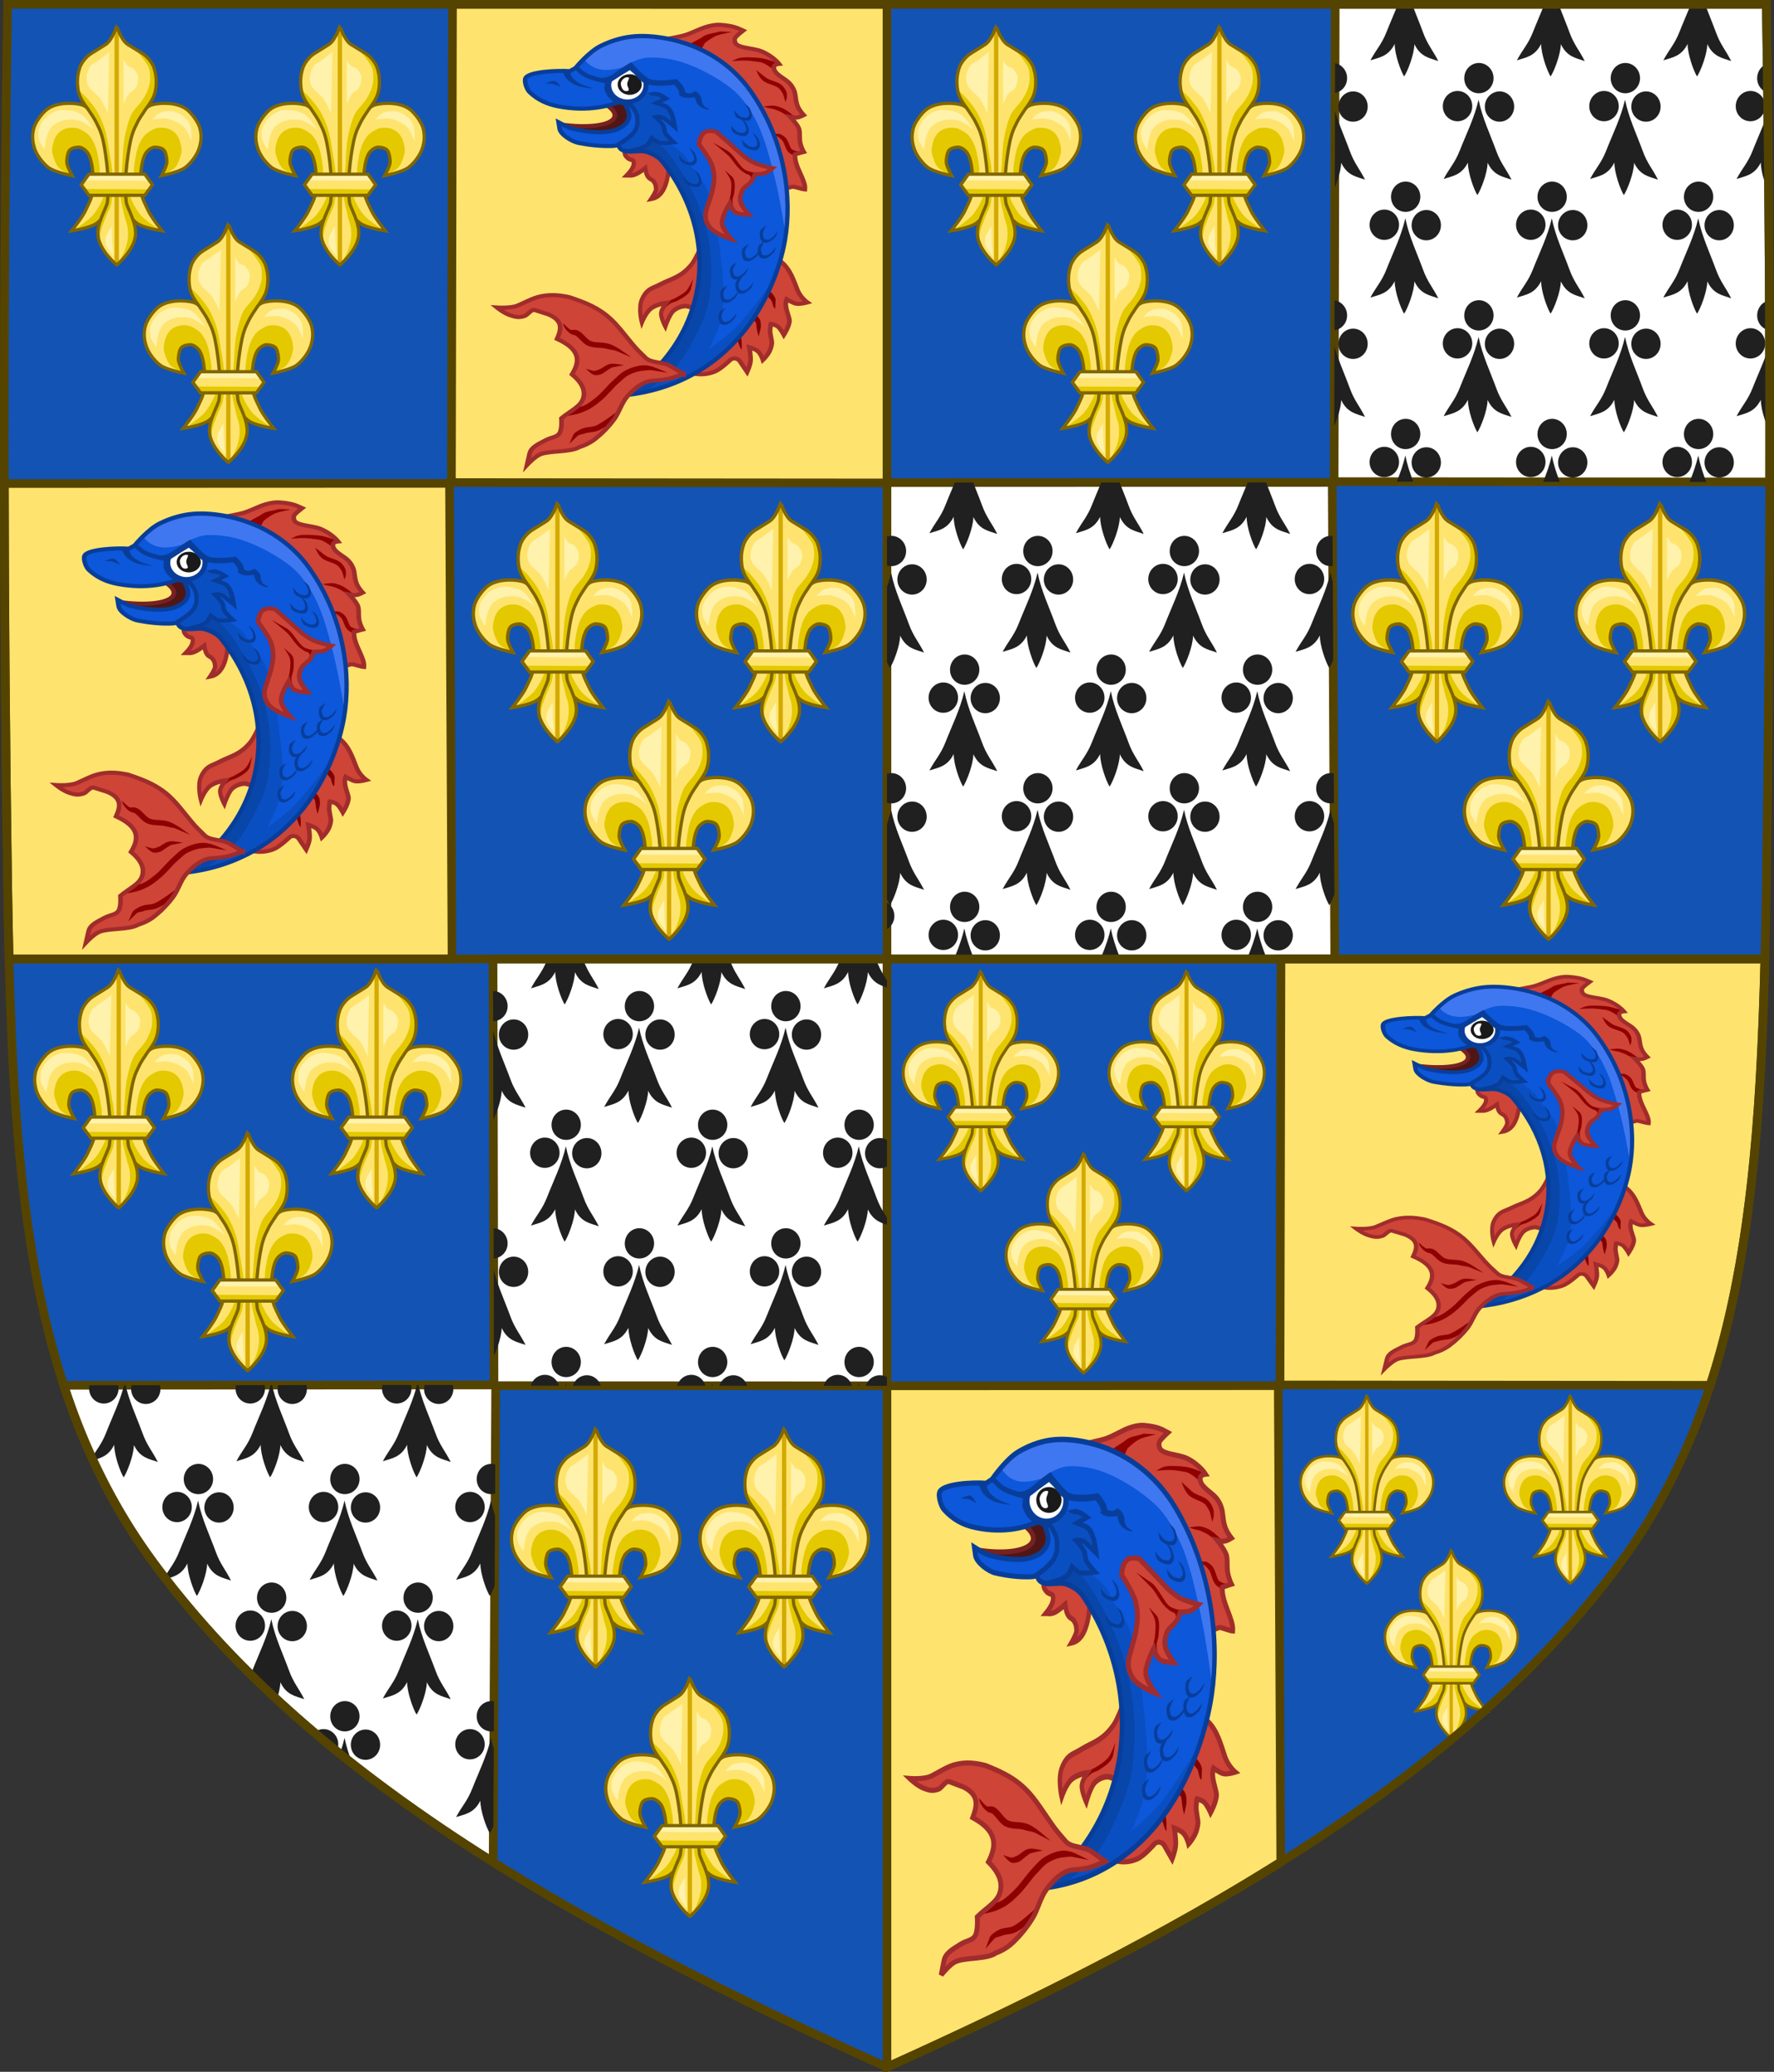<svg xmlns="http://www.w3.org/2000/svg" xmlns:xlink="http://www.w3.org/1999/xlink" height="478.406" width="409.629"><rect width="100%" height="100%" fill="#333333" stroke="none"/><defs><clipPath id="f" clipPathUnits="userSpaceOnUse"><use height="100%" width="100%" xlink:href="#a"/></clipPath></defs><g transform="translate(-92.53 -25.313)"><path style="display:inline;fill:#1353b4;fill-opacity:1;stroke:none" d="M94.298 26.317c-1.076 67.808-1.013 135.625 0 203.431.975 65.33 4.234 116.31 33.501 156.172 35.255 48.019 93.988 82.671 169.54 116.717 75.551-34.046 134.285-68.698 169.54-116.717 29.267-39.862 32.526-90.843 33.5-156.172 1.013-67.806 1.077-135.623 0-203.43z"/><g id="a"><path style="display:inline;opacity:1;vector-effect:none;fill:#fff;fill-opacity:1;stroke:#540;stroke-width:2;stroke-linecap:butt;stroke-linejoin:miter;stroke-miterlimit:4;stroke-dasharray:none;stroke-dashoffset:0;stroke-opacity:1;marker:none;font-variant-east_asian:normal" d="m308.303 1.004-.246 110.207 100.558.086c.056-36.765-.182-73.53-.765-110.293h-99.547zm-.68 110.392-102.814.04v110.007h103.396l-.582-110.047z" transform="translate(92.53 25.313)"/><path style="display:inline;opacity:1;vector-effect:none;fill:#fff;fill-opacity:1;stroke:#540;stroke-width:2;stroke-linecap:butt;stroke-linejoin:miter;stroke-miterlimit:4;stroke-dasharray:none;stroke-dashoffset:0;stroke-opacity:1;marker:none;font-variant-east_asian:normal" d="m206.37 246.756.22 98.351-99.327.084c4.788 14.73 11.392 28.275 20.536 40.729 19.435 26.471 46.018 48.876 78.607 69.361l.582-110.004 90.35.036v-98.557z"/></g><path transform="translate(92.53 25.313)" d="m104.48 1.004-.246 110.428 100.577.084V1.004H104.48zm-.68 110.611-102.794.041c.049 30.928.302 61.855.764 92.78.086 5.794.202 11.436.341 17.007h102.272l-.582-109.828z" style="display:inline;opacity:1;vector-effect:none;fill:#fee46e;fill-opacity:1;stroke:#540;stroke-width:2;stroke-linecap:butt;stroke-linejoin:miter;stroke-miterlimit:4;stroke-dasharray:none;stroke-dashoffset:0;stroke-opacity:1;marker:none;font-variant-east_asian:normal"/><path transform="translate(92.53 25.313)" d="m295.78 221.443-.221 98.352 99.326.084c9.178-28.234 11.684-60.821 12.623-98.436zm-.62 98.522-90.35.035v157.324c33.902-15.277 64.405-30.68 90.932-47.355z" style="display:inline;opacity:1;vector-effect:none;fill:#fee46e;fill-opacity:1;stroke:#540;stroke-width:2;stroke-linecap:butt;stroke-linejoin:miter;stroke-miterlimit:4;stroke-dasharray:none;stroke-dashoffset:0;stroke-opacity:1;marker:none"/><g id="e"><g id="d"><g id="c"><g id="b"><path style="display:inline;opacity:1;vector-effect:none;fill:#fee46e;fill-opacity:1;stroke:none;stroke-width:.686;stroke-linecap:butt;stroke-linejoin:miter;stroke-miterlimit:4;stroke-dasharray:none;stroke-dashoffset:0;stroke-opacity:1" d="M150.852 114.96c-.245-2.309-.114-6.662 1.1-8.64.411-.669 1.417-1.447 2.2-1.414.773.032 1.836.26 2.2.942.335.625.552 1.967.472 2.67-.11.979-1.257 2.985-1.257 2.985s4.11-.824 5.5-1.885c1.377-1.05 2.862-3.039 3.3-4.712.151-.575.739-2.432-.003-4.66-.431-1.293-1.726-3.023-2.729-3.885-2.617-2.252-7.7-1.598-8.74-1.038-1.375.74-3.05 2.315-3.614 3.77-.439 1.13-1.35 4.464-1.572 5.656-.454 2.43-.586 3.347-.786 5.812-.137 1.692-.514 3.21-.157 4.87.193.894.433 2.945.956 4.296.525 1.358 1.334 2.015 2.03 2.616 1.422 1.227 5.972 1.885 5.972 1.885s-2.5-3.152-3.143-4.556c-.764-1.666-1.535-2.89-1.729-4.713z"/><path d="m155.079 123.97-1.199-.02-3.84-1.206-4.606-4.057 1.236-7.257s1.332 4.376 2.195 6.128c.5 1.017 1.28 2.34 2.043 3.178 1.068 1.17 4.17 3.234 4.17 3.234z" style="fill:#e4c900;fill-opacity:1;fill-rule:evenodd;stroke:none;stroke-width:1.364"/><path d="M155.694 111.396s2.337-.985 3.033-1.777c.743-.845 1.24-2.349 1.465-3.45.169-.83-.243-2.592-.628-3.347-.581-1.14-1.293-1.8-2.51-2.196-.836-.271-2.106-.306-2.93 0-.854.318-2.05 1.061-2.614 1.778-.85 1.08-1.351 2.323-1.674 3.66-.199.823-.645 3.335-.628 4.182.016.753.105 3.137.105 3.137l1.569 2.614.04-.12-.118-4.334v-1.816l.82-2.812 1.348-1.816 1.582-.234 1.524.762.645 1.64-.117 1.991-.912 2.138z" style="display:inline;fill:#e4c900;fill-opacity:1;fill-rule:evenodd;stroke:none;stroke-width:1.364"/><path d="M150.852 114.96c-.245-2.309-.114-6.662 1.1-8.64.411-.669 1.417-1.447 2.2-1.414.773.032 1.836.26 2.2.942.335.625.552 1.967.472 2.67-.11.979-1.257 2.985-1.257 2.985s4.11-.824 5.5-1.885c1.377-1.05 2.862-3.039 3.3-4.712.151-.575.739-2.432-.003-4.66-.431-1.293-1.726-3.023-2.729-3.885-2.617-2.252-7.7-1.598-8.74-1.038-1.375.74-3.05 2.315-3.614 3.77-.439 1.13-1.35 4.464-1.572 5.656-.454 2.43-.586 3.347-.786 5.812-.137 1.692-.514 3.21-.157 4.87.193.894.433 2.945.956 4.296.525 1.358 1.334 2.015 2.03 2.616 1.422 1.227 5.972 1.885 5.972 1.885s-2.5-3.152-3.143-4.556c-.764-1.666-1.535-2.89-1.729-4.713z" style="display:inline;fill:none;stroke:#806600;stroke-width:.75;stroke-linecap:butt;stroke-linejoin:miter;stroke-miterlimit:4;stroke-dasharray:none;stroke-opacity:1"/></g><use xlink:href="#b" transform="matrix(-1 0 0 1 290.561 0)" width="100%" height="100%"/><path d="M128.577 105.421s.204-1.61.383-2.394c.222-.964.708-2.3 1.438-2.968.77-.708 1.938-1.263 2.97-1.437.907-.153 2.173-.13 3.065.096.685.173 1.504.685 2.108 1.053.456.279 1.437 1.054 1.437 1.054s-1.783-2.826-2.97-3.543c-1.158-.7-3.055-.993-4.407-.958-.983.026-2.056.51-2.874 1.053-.972.646-2.015 1.962-2.395 3.065-.271.787-.238 1.978 0 2.777.255.855 1.245 2.202 1.245 2.202zM153.486 98.526s2.434-.401 3.449-.191c1.258.26 2.912 1.017 3.832 1.915.79.773 1.724 3.256 1.724 3.256s.077-2.606-.287-3.639c-.22-.624-.742-1.391-1.246-1.82-.774-.657-2.05-1.421-3.065-1.436-.534-.007-1.755-.034-2.478.296-1.231.564-1.93 1.62-1.93 1.62z" style="fill:#fff2ac;fill-opacity:1;fill-rule:evenodd;stroke:none;stroke-width:1.364"/><path style="display:inline;fill:#fee46e;fill-opacity:1;fill-rule:evenodd;stroke:none;stroke-width:.686;stroke-miterlimit:4;stroke-dasharray:none" d="M145.252 132.105s3.672-3.01 4.279-6.416c.546-3.064-1.887-6.652-2.072-8.095-.737-5.77.826-13.459.967-14.087.56-2.497 1.264-3.565 1.639-4.382.27-.589 1.041-1.759 1.812-2.893.443-.65 1.428-1.863 1.93-3.095.533-1.307.57-2.637.577-3.346.013-1.21-.215-2.238-.536-3.222-.305-.936-1.3-2.467-2.74-3.347-1.554-.95-2.81-1.712-3.287-2.014-1.579-.998-2.55-4.28-2.57-4.28-.018 0-.99 3.282-2.568 4.28-.478.302-1.676 1.065-3.23 2.014-1.44.88-2.434 2.411-2.74 3.347-.32.984-.549 2.013-.536 3.222.008.71.044 2.04.577 3.346.502 1.232 1.487 2.444 1.93 3.095.771 1.134 1.542 2.304 1.812 2.893.375.817 1.08 1.885 1.64 4.382.14.628 1.703 8.316.966 14.087-.185 1.443-2.675 5.031-2.13 8.095.608 3.406 4.28 6.416 4.28 6.416z"/><path style="fill:none;stroke:#d4aa00;stroke-width:1;stroke-linecap:butt;stroke-linejoin:miter;stroke-miterlimit:4;stroke-dasharray:none;stroke-opacity:1" d="m145.252 132.105-.005-54.73"/><path d="m145.363 131.993 2.994-3.337 1.151-2.187-.23-2.993-.806-3.107-1.266-2.762v-4.489l.46-4.489.576-4.949 1.266-3.913 2.073-2.877 1.727-2.993.69-1.611.346-2.877-.46-2.763-1.458-2.335-2.802-1.923s1.66 1.866 2.75 3.62c.584.943.577 2.099.589 2.365.051 1.138-.035 1.666-.346 2.762-.287 1.014-.896 2.126-1.497 2.992-.673.971-1.877 2.058-2.418 3.108-.775 1.506-1.298 3.745-1.612 5.41-.385 2.042-.438 4.83-.575 6.905-.14 2.104-.512 4.919-.346 7.02.106 1.337.685 3.212.921 4.374.164.805.587 1.834.691 2.648.101.787.108 1.86 0 2.647-.122.888-.463 2.049-.806 2.877-.378.915-1.612 2.877-1.612 2.877zM141.333 126.93s.07-1.787.23-2.533c.223-1.035.78-2.346 1.152-3.337.354-.943 1.058-2.123 1.267-3.108.459-2.163.359-5.159.23-7.366-.096-1.638-.575-3.785-.806-5.41-.181-1.276-.52-3.263-.921-4.488-.427-1.307-1.127-2.976-1.842-4.15-.608-.998-1.431-1.98-2.188-2.87-.585-.69-2.188-2.073-2.188-2.073l.223.084.264 1.233 1.057 1.761 1.057 1.937 1.762 2.73 1.145 2.906.617 3.082.528 4.226.265 4.227v3.962l-.97 2.026-1.144 3.081-.353 2.554z" style="fill:#e4c900;fill-opacity:1;fill-rule:evenodd;stroke:none;stroke-width:1.364"/><path d="M145.252 132.105s3.672-3.01 4.279-6.416c.546-3.064-1.887-6.652-2.072-8.095-.737-5.77.826-13.459.967-14.087.56-2.497 1.264-3.565 1.639-4.382.27-.589 1.041-1.759 1.812-2.893.443-.65 1.428-1.863 1.93-3.095.533-1.307.57-2.637.577-3.346.013-1.21-.215-2.238-.536-3.222-.305-.936-1.3-2.467-2.74-3.347-1.554-.95-2.81-1.712-3.287-2.014-1.579-.998-2.55-4.28-2.57-4.28-.018 0-.99 3.282-2.568 4.28-.478.302-1.676 1.065-3.23 2.014-1.44.88-2.434 2.411-2.74 3.347-.32.984-.549 2.013-.536 3.222.008.71.044 2.04.577 3.346.502 1.232 1.487 2.444 1.93 3.095.771 1.134 1.542 2.304 1.812 2.893.375.817 1.08 1.885 1.64 4.382.14.628 1.703 8.316.966 14.087-.185 1.443-2.675 5.031-2.13 8.095.608 3.406 4.28 6.416 4.28 6.416z" style="display:inline;fill:none;stroke:#806600;stroke-width:.75;stroke-linecap:butt;stroke-linejoin:miter;stroke-miterlimit:4;stroke-dasharray:none;stroke-opacity:1"/><path d="m143.216 97.136.315-14.156-2.518 1.887c-.566.425-1.535.803-1.888 1.416-.806 1.4-1.16 2.942-.472 4.404.407.865 1.869 1.973 2.518 2.674.875.946 2.045 3.775 2.045 3.775zM146.835 94.934V84.71s.562 1.078.945 1.416c.316.28.945.346 1.258.629.457.412.982 1.127 1.102 1.73.159.8-.079 1.96-.472 2.674-.339.614-1.307 1.014-1.731 1.573-.446.589-1.102 2.202-1.102 2.202zM144.262 127.65c-.132-1.362-.102-4.56-.102-4.56s-1.163 1.72-1.358 2.498c-.103.412-.206 1.303-.1 1.714.244.94 1.833 2.871 1.833 2.871s-.213-1.896-.273-2.522z" style="fill:#fff2ac;fill-opacity:1;fill-rule:evenodd;stroke:none;stroke-width:1.364"/><path d="m153.5 113.592-1.766-2.446h-12.9l-1.774 2.446 1.773 2.435h12.901z" style="display:inline;fill:#fee46e;fill-opacity:1;fill-rule:evenodd;stroke:none;stroke-width:.686;stroke-miterlimit:4;stroke-dasharray:none"/><path style="fill:#fff2ac;fill-opacity:1;fill-rule:evenodd;stroke:none;stroke-width:.686;stroke-miterlimit:4;stroke-dasharray:none" d="m138.027 112.58 14.632.079-1.08-1.529-12.788-.026z"/><path style="display:inline;fill:#e4c900;fill-opacity:1;fill-rule:evenodd;stroke:none;stroke-width:.686;stroke-miterlimit:4;stroke-dasharray:none" d="m152.598 114.638-14.632-.08 1.081 1.53 12.787.026z"/><path style="display:inline;fill:none;stroke:#806600;stroke-width:.75;stroke-linecap:butt;stroke-linejoin:miter;stroke-miterlimit:4;stroke-dasharray:none;stroke-opacity:1" d="m153.5 113.592-1.766-2.446h-12.9l-1.774 2.446 1.773 2.435h12.901z"/></g><use height="100%" width="100%" transform="translate(25.77 -45.613)" xlink:href="#c"/><use xlink:href="#c" transform="translate(-25.771 -45.613)" width="100%" height="100%"/></g><use xlink:href="#d" transform="translate(101.77 110.077)" width="100%" height="100%"/><use height="100%" width="100%" transform="translate(101.77 110.077)" xlink:href="#d"/></g><use height="100%" width="100%" transform="translate(203.08)" xlink:href="#e"/><g transform="translate(126.98 12.109)"><use xlink:href="#c" width="100%" height="100%" transform="translate(-122.512 197.617)"/><use height="100%" width="100%" transform="translate(-92.741 160.004)" xlink:href="#c"/><use xlink:href="#c" transform="translate(-152.283 160.004)" width="100%" height="100%"/></g><g transform="translate(229.085 118.109)"><use transform="translate(-122.512 217.617)" height="100%" width="100%" xlink:href="#c"/><use xlink:href="#c" transform="translate(-100.741 160.004)" width="100%" height="100%"/><use height="100%" width="100%" transform="translate(-144.283 160.004)" xlink:href="#c"/></g><use style="stroke-width:1.084" height="100%" width="100%" transform="matrix(.922 0 0 .922 208.828 220.564)" xlink:href="#d"/><use style="stroke-width:1.267" xlink:href="#c" width="100%" height="100%" transform="matrix(.789 0 0 .789 313.026 322.44)"/><use style="stroke-width:1.267" height="100%" width="100%" transform="matrix(.789 0 0 .789 340.516 286.764)" xlink:href="#c"/><use style="stroke-width:1.267" xlink:href="#c" transform="matrix(.789 0 0 .789 293.535 286.764)" width="100%" height="100%"/><g clip-path="url(#f)"><g id="i"><g style="stroke-width:2.007" id="h" clip-path="none" transform="matrix(.498 0 0 .498 399.18 31.424)"><path id="g" style="color:#000;display:inline;overflow:visible;visibility:visible;fill:#202020;fill-opacity:1;stroke:none;stroke-width:1.405;marker:none;enable-background:accumulate" d="M103.754 88.953c1.713 8.478 5.507 16.347 8.168 23.692 2.11 5.83 4.468 8.173 7.097 13.388-4.093-1.432-8.247-1.903-11.062-7.838-.113 4.893-3.168 12.646-4.756 14.994-1.529-2.381-4.39-10.196-4.38-15.09-2.962 5.873-7.127 6.256-11.255 7.6 2.758-5.157 5.249-7.45 7.506-13.233 2.843-7.287 6.758-15.074 8.682-23.513zm-9.66-4.047c3.764.04 6.79 3.241 6.742 7.13-.049 3.889-3.154 6.957-6.918 6.917-3.763-.04-6.791-3.173-6.743-7.062.05-3.888 3.156-7.025 6.919-6.985zm19.487.206c3.763.04 6.724 3.241 6.675 7.13-.049 3.889-3.088 6.957-6.85 6.917-3.764-.04-6.793-3.172-6.744-7.061.05-3.889 3.156-7.026 6.919-6.986zm-9.613-13.182c3.763.04 6.79 3.242 6.742 7.13-.048 3.89-3.155 6.957-6.918 6.917-3.763-.04-6.725-3.172-6.676-7.06.048-3.89 3.089-7.027 6.852-6.987z"/><use style="stroke-width:2.007" height="100%" width="100%" transform="translate(-67.908)" xlink:href="#g"/><use style="stroke-width:2.007" transform="translate(67.908)" xlink:href="#g" width="100%" height="100%"/><use style="stroke-width:2.007" height="100%" width="100%" xlink:href="#g" transform="translate(101.862 -55)"/><use style="stroke-width:2.007" transform="translate(33.954 -55)" xlink:href="#g" width="100%" height="100%"/><use style="stroke-width:2.007" height="100%" width="100%" xlink:href="#g" transform="translate(-33.954 -55)"/><use style="stroke-width:2.007" transform="translate(-101.862 -55)" xlink:href="#g" width="100%" height="100%"/><use style="stroke-width:2.007" height="100%" width="100%" transform="translate(0 110)" xlink:href="#g"/><use style="stroke-width:2.007" xlink:href="#g" transform="translate(-67.908 110)" width="100%" height="100%"/><use style="stroke-width:2.007" height="100%" width="100%" xlink:href="#g" transform="translate(67.908 110)"/><use style="stroke-width:2.007" transform="translate(101.862 55)" xlink:href="#g" width="100%" height="100%"/><use style="stroke-width:2.007" height="100%" width="100%" xlink:href="#g" transform="translate(33.954 55)"/><use style="stroke-width:2.007" transform="translate(-33.954 55)" xlink:href="#g" width="100%" height="100%"/><use style="stroke-width:2.007" height="100%" width="100%" xlink:href="#g" transform="translate(-101.862 55)"/><use style="stroke-width:2.007" transform="translate(0 -110)" xlink:href="#g" width="100%" height="100%"/><use style="stroke-width:2.007" height="100%" width="100%" transform="translate(-67.908 -110)" xlink:href="#g"/><use style="stroke-width:2.007" transform="translate(67.908 -110)" xlink:href="#g" width="100%" height="100%"/></g><use height="100%" width="100%" transform="translate(-101.83 109.196)" xlink:href="#h"/></g><use xlink:href="#i" transform="translate(-193.84 214.286)" width="100%" height="100%"/></g><g id="j" style="display:inline;stroke-width:1.694;stroke-miterlimit:4;stroke-dasharray:none"><path style="fill:#ce4437;fill-opacity:1;stroke:#a02c2c;stroke-width:1.694;stroke-linecap:butt;stroke-linejoin:miter;stroke-miterlimit:4;stroke-dasharray:none;stroke-opacity:1" d="m278.023 64.394-9.479-4.945-6.462.76s-2.338 3.262-1.164 4.97c1.682 2.446 3.068.948 3.21 2.766.1 1.278-.65 2.788-2.707 4.934 1.542-.019 2.527.83 7.193-2.764 0 0 .276 2.115.972 3.182.93 1.424 1.62.876 2.545 2.303.617.952.587 1.474.73 2.564.133 1.008-1.917 3.983-1.917 3.983 6.421-1.115 7.086-10.401 7.079-17.753z" transform="translate(83.035 22.791) scale(.59)"/><g style="stroke-width:1.516;stroke-miterlimit:4;stroke-dasharray:none"><path transform="matrix(.702 0 0 .62 -541.975 -377.341)" d="m1134.872 728.499 9.041-15-2.273-22.729-17.534-20.131-8.766-3.572s2.504-1.551 6.51-2.714c1.964-.57 5.826-1.285 7.188-1.763 1.972-.694 2.921-1.287 5.355-2.413 2.084-.963 4.617-1.636 6.4-1.487 4.333.36 5.648 1.172 7.535 2.146 0 0-1.836 1.618-2.396 2.37-.56.751-.425 1.349-.235 2.026.613 2.19 5.872 2.01 8.67 3.32 3.838 1.797 5.78 4.684 5.78 4.684s-1.645.168-1.698 1.15c-.14 2.558 3.27 4 4.917 5.811.846.931 1.792 2.51 2.066 4.303.306 2.003.24 2.91.909 4.688.374.996 1.18 2.236 1.924 3.126 0 0-1.367.824-2.22.901-1.033.093-2.13-.163-2.13-.163s1.865 2.226 2.631 3.929c.605 1.344.234 3.484.507 5.345.296 2.016 1.212 3.705 1.212 3.705l-2.857.886s1.301 4.173 1.104 6.294c-.1 1.06 2.494 4.208 2.148 6.79-.973-.065-3.684-1.154-4.118-1.04-3.563.935-3.815 2.463-4.292 6.027-.413 3.085-.069 9.34-.069 9.34s-5.669 1.638-7.428 3.379c-2.779 2.75-2.995 9.885-2.995 9.885s-4.695-.705-6.491.513z" style="fill:#ce4437;fill-opacity:1;stroke:none;stroke-width:1.516"/><path d="M1304.72 718.424c-1.903.192-2.422.899-3.576 1.348 0 0 2.816-.182 3.68-.21 1.884-.057 3.708.32 5.52.58 1.884.271 4.793 3.088 4.793 3.088l.221-1.732 1.588-.716s-4.213-1.868-6.414-2.14c-1.988-.244-4.484-.352-5.812-.218zM1311.523 736.683s1.25.556 2.413.724c1.163.167 2.326.818 3.034 1.142.563.257 1.514.986 2.25 1.625.736.638 1.28 1.187 1.281 1.187l1.062-1.062s-.565-.575-1.343-1.25c-.779-.676-1.74-1.439-2.625-1.844-1.03-.471-2.363-.987-3.584-.834zM1313.873 746.817s1.134.74 1.916.907c.781.167 1.272.965 1.556 1.2.493.409.8 1.082 1.093 1.906.294.824.537 1.776 1.157 2.625.4.55 1.005.943 1.531 1.281.526.338 1.003 1.56 1.003 1.56l.41-1.765 1.41-.992s-1.574-.057-2.045-.359c-.47-.302-.981-.45-1.09-.6-.411-.563-.657-1.374-.97-2.25-.169-.475-.398-1.21-1-1.982-.508-.65-1.705-1.464-2.212-1.474l-2.76-.057z" style="color:#000;font-style:normal;font-variant:normal;font-weight:400;font-stretch:normal;font-size:medium;line-height:normal;font-family:'Bitstream Vera Sans';-inkscape-font-specification:'Bitstream Vera Sans';text-indent:0;text-align:start;text-decoration:none;text-decoration-line:none;letter-spacing:normal;word-spacing:normal;text-transform:none;writing-mode:lr-tb;direction:ltr;text-anchor:start;display:inline;overflow:visible;visibility:visible;fill:#900000;fill-opacity:1;stroke:none;stroke-width:1.516;marker:none;enable-background:accumulate" transform="matrix(.702 0 0 .62 -651.89 -406.842)"/><path transform="matrix(.702 0 0 .62 -541.975 -377.341)" d="M1160.052 712.944s-.766 1.938-.833 2.65c-.067.712-.103 1.548.094 2.281.197.738.619 1.746 1.036 2.336.418.589.322 2.224.322 2.224l1.03-2.101 1.96-1.037s-1.534.01-1.912-.524c-.378-.533-.915-.99-.999-1.304-.083-.309-.38-1.308-.444-1.951l-.254-2.574zm-5.912 13.751s-.984 1.706-.89 2.649c.095.943.254 2.028.688 2.875.441.862 1.17 1.458 1.875 1.906.982.623.524 1.86.524 1.86l3.983-2.087s-2.95-.55-3.695-1.023c-.581-.369-1.09-.85-1.344-1.344-.223-.437-.76-1.473-.859-2.344zm-7.265 11.782s-1.155 2.7-.875 4.273c.153.856.465 1.686.906 2.438.337.573.276 1.18.743 1.687.466.507-.219.906-.219.906l2.397-.36.33-2.866s-.922 1-1.36.523c-.438-.476-.65-.405-.852-.75-.347-.593-.976-1.607-.992-2.297l-.078-3.554z" style="color:#000;font-style:normal;font-variant:normal;font-weight:400;font-stretch:normal;font-size:medium;line-height:normal;font-family:'Bitstream Vera Sans';-inkscape-font-specification:'Bitstream Vera Sans';text-indent:0;text-align:start;text-decoration:none;text-decoration-line:none;letter-spacing:normal;word-spacing:normal;text-transform:none;writing-mode:lr-tb;direction:ltr;text-anchor:start;display:inline;overflow:visible;visibility:visible;fill:#8d0101;fill-opacity:1;stroke:none;stroke-width:1.516;marker:none;enable-background:accumulate"/><path d="m1291.52 775.886 8.925-14.807-2.273-22.729-17.533-20.131-8.767-3.572s2.505-1.551 6.51-2.714c1.965-.57 5.826-1.285 7.188-1.763 1.972-.694 2.921-1.287 5.355-2.413 2.084-.963 4.618-1.636 6.401-1.487 4.332.36 5.647 1.172 7.534 2.146 0 0-1.836 1.618-2.396 2.37-.56.751-.425 1.349-.235 2.026.613 2.19 5.872 2.01 8.671 3.32 3.837 1.797 5.78 4.684 5.78 4.684s-1.646.168-1.7 1.15c-.139 2.558 3.271 4 4.918 5.811.846.931 1.793 2.51 2.066 4.303.306 2.003.24 2.91.909 4.689.374.995 1.18 2.236 1.924 3.125 0 0-1.366.824-2.22.901-1.033.093-2.13-.163-2.13-.163s1.865 2.226 2.631 3.929c.605 1.344.234 3.484.507 5.345.297 2.016 1.212 3.705 1.212 3.705l-2.857.886c-.331 4.56 3.587 9.465 3.252 13.085-.972-.066-3.684-1.155-4.118-1.041-3.562.935-3.815 2.463-4.292 6.027-.413 3.085-.069 9.34-.069 9.34s-5.668 1.638-7.427 3.379c-2.78 2.75-2.996 9.885-2.996 9.885s-4.695-.705-6.49.513z" style="display:inline;fill:none;stroke:#a02c2c;stroke-width:1.516;stroke-linecap:butt;stroke-linejoin:miter;stroke-miterlimit:4;stroke-dasharray:none;stroke-opacity:1" transform="matrix(.702 0 0 .62 -651.89 -406.842)"/><path d="M1295.938 709.143c-1.763.435-3.155.534-4.562 1.74-.786.673-4.334 2.404-5 3.567-.664 1.163-3.398 2.661-3.398 2.661l10.505 5.9s-3.782-4.793-3.14-5.916c.642-1.122 1.674-3.828 2.002-4.109 1.281-1.098 2.569-2.188 4.156-2.82 1.01-.403 4.629-1.229 4.629-1.229-5.125-.244-3.197-.287-5.192.206zM1309.157 723.143s.207.636.563 1.406c.355.77.833 1.671 1.5 2.344.882.89 2.035 1.31 3.062 1.718 1.028.41 1.932.81 2.438 1.407.43.508 1.21 1.632 1.445 2.593.235.961.62 2.41.62 2.41.642-1.748.469-1.922.466-2.753 0-1.05-.616-2.325-1.375-3.22-.823-.969-1.989-1.428-3.031-1.843-1.043-.415-2-.776-2.563-1.344z" style="color:#000;font-style:normal;font-variant:normal;font-weight:400;font-stretch:normal;font-size:medium;line-height:normal;font-family:'Bitstream Vera Sans';-inkscape-font-specification:'Bitstream Vera Sans';text-indent:0;text-align:start;text-decoration:none;text-decoration-line:none;letter-spacing:normal;word-spacing:normal;text-transform:none;writing-mode:lr-tb;direction:ltr;text-anchor:start;display:inline;overflow:visible;visibility:visible;fill:#900000;fill-opacity:1;stroke:none;stroke-width:1.516;marker:none;enable-background:accumulate" transform="matrix(.702 0 0 .62 -651.89 -406.842)"/></g><g style="display:inline;stroke-width:1.473;stroke-miterlimit:4;stroke-dasharray:none"><path d="M1127.263 702.074s3.539 5.234 4.281 7.808c1.024 3.549.743 6.203 0 9.822-.385 1.878-.483 3.573-.869 5.452-.439 2.138-.118 3.67 1.008 5.54 1.666 2.767 7.303 4.785 7.303 4.785s-2.849-3.621-3.022-5.792c-.21-2.646 1.373-5.704 1.373-5.704s.774 2.526 1.763 3.274c1.234.934 4.533 1.007 4.533 1.007s-2.457-3.146-2.77-5.037c-.237-1.43.114-2.981.755-4.28.605-1.226 2.017-1.883 2.77-3.023.56-.846 1.26-2.77 1.26-2.77s2.163-.017 3.12-.342c1.182-.4 2.672-1.925 2.672-1.925s-4.605-1.017-6.548-2.267c-2.048-1.316-3.103-2.269-4.785-4.03-1.928-2.017-7.304-7.303-7.304-7.303s-1.878-.578-3.274 0c-.658.273-1.182.88-1.51 1.511-.67 1.286-.756 3.274-.756 3.274z" style="fill:#ce4437;fill-opacity:1;stroke:none;stroke-width:1.473" transform="matrix(.339 .607 -.548 .376 257.558 -867.293)"/><path d="M1131.75 701.313s3.455 3.15 4.875 4.593c1.752 1.78 2.74 4.549 5 6.282.64.49.977.81 1.782 1.062.424.133.796.458.866 1.203.063.67-.157 1.774-.157 1.774l1.091-2.85 2.489-.69s-2.623-.136-3.383-.375c-.761-.238-1.648-.588-2.063-.906-1.947-1.492-3.436-5.564-5.796-7.077zm3.938 10.343s1.357 2.089 1.843 3.375c.565 1.493.336 3.535.156 5.313-.17 1.69-1.062 4.343-1.062 4.343l1.079.19.946 1.804s-.379-2.259-.414-3.622c-.028-1.038.467-1.89.55-2.72.178-1.763.649-4.96-.744-6.344z" style="color:#000;font-style:normal;font-variant:normal;font-weight:400;font-stretch:normal;font-size:medium;line-height:normal;font-family:'Bitstream Vera Sans';-inkscape-font-specification:'Bitstream Vera Sans';text-indent:0;text-align:start;text-decoration:none;text-decoration-line:none;letter-spacing:normal;word-spacing:normal;text-transform:none;writing-mode:lr-tb;direction:ltr;text-anchor:start;display:inline;overflow:visible;visibility:visible;fill:#8d0101;fill-opacity:1;stroke:none;stroke-width:1.473;marker:none;enable-background:accumulate" transform="matrix(.339 .607 -.548 .376 257.558 -867.293)"/><path d="M1127.263 702.074s3.539 5.234 4.281 7.808c1.024 3.549.743 6.203 0 9.822-.385 1.878-.483 3.573-.869 5.452-.439 2.138-.118 3.67 1.008 5.54 1.666 2.767 6.398 4.034 6.398 4.034s-1.944-2.87-2.117-5.041c-.21-2.646 1.373-5.704 1.373-5.704s.774 2.526 1.763 3.274c1.234.934 4.533 1.007 4.533 1.007s-2.457-3.146-2.77-5.037c-.237-1.43.114-2.981.755-4.28.605-1.226 2.017-1.883 2.77-3.023.56-.846 1.26-2.77 1.26-2.77s2.163-.017 3.12-.342c1.182-.4 2.672-1.925 2.672-1.925s-4.605-1.017-6.548-2.267c-2.048-1.316-3.103-2.269-4.785-4.03-1.928-2.017-7.304-7.303-7.304-7.303s-1.878-.578-3.274 0c-.658.273-1.182.88-1.51 1.511-.67 1.286-.756 3.274-.756 3.274z" style="display:inline;fill:none;stroke:#a02c2c;stroke-width:1.473;stroke-linecap:butt;stroke-linejoin:miter;stroke-miterlimit:4;stroke-dasharray:none;stroke-opacity:1" transform="matrix(.339 .607 -.548 .376 257.558 -867.293)"/></g><g style="stroke-width:1.516;stroke-miterlimit:4;stroke-dasharray:none"><path transform="matrix(-.504 -.432 -.489 .445 1189.148 226.226)" d="M1090.936 796.903s-3.718.144-5.406-.78c-1.996-1.093-3.58-3.087-4.421-5.201-.853-2.144-.68-6.912-.68-6.912-.055-1.04-1.21-2.086-2.63-1.681-1.159.33-4.492 1.206-4.492 1.206s.926-2.25 1.955-3.59c1.077-1.405 3.972-3.527 3.972-3.527s-1.834-.873-3.048-.884c-1.501-.013-3.454 1.144-3.454 1.144s.017-1.882.666-3.758c.333-.96.958-1.919 1.454-2.623.524-.744 3.162-2.26 4.034-3.35 1.507-1.884 1.388-1.757 1.388-1.757s-1.541-.794-2.382-.84c-1.23-.067-3.6.84-3.6.84s.943-3.673 2.432-5.151c.676-.67 2.966-1.75 4.289-2.8 1.425-1.129 1.861-2.205 1.861-2.205s-2.442-.385-3.386-.98c-1.143-.72-2.335-2.921-2.335-2.921s2.829.293 5.559-1.056c3.682-1.82 7.128-3.91 11.31-3.815 4.427.1 8.357 1.75 8.357 1.75l-8.582 14.043-5.201 22.105z" style="fill:#ce4437;fill-opacity:1;stroke:#a02c2c;stroke-width:1.516;stroke-linecap:butt;stroke-linejoin:miter;stroke-miterlimit:4;stroke-dasharray:none;stroke-opacity:1"/><path d="m1241.84 805.322-2.25 2.485c.83.192 1.873-.755 2.694-1.189.646-.34 1.081-.14 1.671-.33.706-.225 1.77.123 3.046.26.499.055.53.068.906.126l-3.969 7.156c-.273 0-.372.007-.843.031-.82.043-1.806.015-2.63.34-.948.375-2.18 1.578-2.69 2.424l-1.456 2.406s1.826-1.129 2.517-1.712c.691-.584 1.424-1.254 1.873-1.432.326-.128 1.743.012 2.48-.026.736-.038 1.343-.03 1.343-.03h.594l.281-.532 4.969-8.906.656-1.22-1.344-.25s-1.096-.226-2.468-.374c-.687-.074-1.462-.064-2.188-.156-.786-.1-2.707.393-3.193.93zm2.817 16.414s-2.644.69-4.125 1.407c-1.293.626-3.673 3.293-3.673 3.293 1.383-.184 2.05-.946 3.389-1.472 1.242-.488 4.416.045 5.717-.35z" style="color:#000;font-style:normal;font-variant:normal;font-weight:400;font-stretch:normal;font-size:medium;line-height:normal;font-family:'Bitstream Vera Sans';-inkscape-font-specification:'Bitstream Vera Sans';text-indent:0;text-align:start;text-decoration:none;text-decoration-line:none;letter-spacing:normal;word-spacing:normal;text-transform:none;writing-mode:lr-tb;direction:ltr;text-anchor:start;display:inline;overflow:visible;visibility:visible;fill:maroon;fill-opacity:1;stroke:none;stroke-width:1.516;marker:none;enable-background:accumulate" transform="matrix(-.504 -.432 -.489 .445 1291.306 272.626)"/></g><path style="display:inline;fill:#0c57da;fill-opacity:1;stroke:none;stroke-width:1.694" d="M275.319 67.542c-.68-.86-2.198-2.513-5.838-3.745-2.212-.75-4.392-.26-6.527-.231-2.29.031-4.47-.44-4.843-2.765 0 0 4.784-2.716 6.28-5.01.38-.583.915-1.408 1.113-2.608.177-1.075.04-2.526-.017-3.127-.23-2.389-2.837-5.016-2.837-5.016s-3.89-.397-5.446-1.335c-1.665-1.004-3.099-2.556-3.63-4.274-.32-1.037.403-3.206.403-3.206-2.708-.522-5.702-1.243-7.86-2.17-2.141-.92-3.032-2.044-4.61-3.379 0 0 4.973-6.057 9.58-8.363 3.633-1.819 7.724-3.158 11.859-3.67 4.47-.554 9.257-.158 13.679.643 14.092 2.555 25.785 10.09 33.141 20.515 13.636 19.324 16.43 41.754 13.53 58.521-2.034 11.754-7.614 24.874-15.567 35.005-11.133 14.18-27.248 23.672-47.716 25.658 32.935-20.92 39.442-60.905 15.306-91.443z" transform="translate(83.035 22.791) scale(.59)"/><g style="stroke-width:1.516;stroke-miterlimit:4;stroke-dasharray:none"><path d="M1274.294 710.724c19.25 7.04 12.427 14.042-4.78 11.86l7.205 6.61 11.38-.934 5.181-5.39-.517-10.467z" style="fill:#501616;stroke:#782121;stroke-width:1.516;stroke-linecap:butt;stroke-linejoin:miter;stroke-miterlimit:4;stroke-dasharray:none;stroke-opacity:1" transform="matrix(.702 0 0 .62 -668.205 -393.806)"/><path d="M1288.523 712.827c1.442 3.61 3.224 6.284.96 9.233-.7.912-1.723 1.565-2.7 2.038-4.041 1.96-10.263 1.057-15.143-.28-1.04-.286-4.22-2.236-4.22-2.236l.345 2.398c.31 2.164 4.083 4.795 6.218 5.264 3.628.797 7.258 1.252 11.03 1.136 1.937-.059 5.648-1.373 5.648-1.373l5.495-6.411-1.984-8.396-5.648-1.373z" style="fill:#0c57da;fill-opacity:1;stroke:#083e9a;stroke-width:1.516;stroke-linecap:butt;stroke-linejoin:miter;stroke-miterlimit:4;stroke-dasharray:none;stroke-opacity:1" transform="matrix(.702 0 0 .62 -668.205 -393.806)"/><g style="stroke-width:1.516;stroke-miterlimit:4;stroke-dasharray:none"><g style="stroke-width:1.516;stroke-miterlimit:4;stroke-dasharray:none"><path transform="matrix(.702 0 0 .62 -541.997 -377.092)" d="M1109.85 685.95s-6.34 3.412-10.519 3.356c-3.244-.043-7.821.36-10.954-.484-3.762-1.014-6.994-1.87-9.66-4.713-.969-1.032-2.293-4.792-1.62-5.99 1.241-2.205 9.73-2.918 14.264-2.579 0 0 2.6-1.714 4.047-2.256 1.55-.58 4.012-1.279 4.012-1.279l9.258 5.39z" style="fill:#0c57da;fill-opacity:1;stroke:none;stroke-width:1.516"/><path d="M1266.382 733.53c-5.193 2.76-12.58 4.718-22.03 2.76-3.816-.79-6.97-2.454-9.635-5.296-.969-1.033-1.984-4.216-1.31-5.414 1.24-2.205 9.953-2.8 14.486-2.46 0 0 2.601-1.714 4.048-2.256 1.55-.58 4.012-1.279 4.012-1.279l9.257 5.39z" style="display:inline;fill:none;stroke:#083e9a;stroke-width:1.516;stroke-linecap:butt;stroke-linejoin:miter;stroke-miterlimit:4;stroke-dasharray:none;stroke-opacity:1" transform="matrix(.702 0 0 .62 -651.913 -406.593)"/><path transform="matrix(.702 0 0 .62 -541.997 -377.092)" d="M1091.307 675.529s.372 1.705.845 2.414c.585.878 1.462 1.552 2.354 2.113 1.475.927 4.83 1.992 4.83 1.992s-3.908-.37-5.675-1.147c-1.253-.55-2.435-1.37-3.32-2.414-.698-.824-1.449-2.898-1.449-2.898l2.415-.06z" style="fill:#083e9a;fill-opacity:1;stroke:none;stroke-width:1.516"/></g><path style="fill:#083e9a;fill-opacity:1;stroke:none;stroke-width:1.516" d="M1242.952 726.836c.961.288 1.938 2.304 1.938 2.304s-1.493-.976-2.338-1.215c-.845-.239-2.628-.188-2.628-.188s2.02-1.203 3.028-.9z" transform="matrix(.702 0 0 .62 -651.913 -406.593)"/></g></g><path style="color:#000;display:inline;overflow:visible;visibility:visible;fill:#0a4fc2;fill-opacity:1;fill-rule:nonzero;stroke:none;stroke-width:1.694;marker:none;enable-background:accumulate" d="M293.367 141.07c2.063-3.937 4.05-8.266 4.776-11.502 2.187-9.732.627-19.898-.591-29.762-.916-7.414-2.01-14.963-5.026-21.93-1.75-4.042-6.211-8.22-7.44-11.199-1.046-2.534-7.613-6.731-7.613-6.731s1.979.42 2.016-.06c.061-.8-2.662-2.381-2.999-4.043-.213-1.055-2.632-4.279-2.464-5.363.266-1.718 6.238 3.601 5.754 2.451-.357-.848-.914-3.971-1.806-5.452-.676-1.122-2.921-2.129-3.77-3-.465-.478 2.557-1.36 2.232-1.753-.87-1.05-2.413-1.72-3.478-2.075-4.152-1.382-15.452 2.626-15.452 2.626l-.302.428c1.556.938 5.445 1.335 5.445 1.335s2.608 2.627 2.837 5.016c.123 1.27-.376 4.63-1.095 5.735-1.496 2.294-6.28 5.01-6.28 5.01.373 2.324 2.554 2.796 4.843 2.765 2.135-.03 4.315-.518 6.527.23 3.64 1.233 5.379 2.778 5.838 3.746l7.45 12.162 3.547 8.615 3.253 14.098v13.053l-4.14 14.62-9.461 15.925-15.966 13.054 9.757-1.305 17.74-6.527 10.332-7.377 8.515-8.325 6.387-8.861 6.386-13.158s-9.71 13.578-15.206 19.066c-3.543 3.538-10.546 8.488-10.546 8.488z" transform="translate(83.035 22.791) scale(.59)"/><path style="color:#000;display:inline;overflow:visible;visibility:visible;fill:#0846aa;fill-opacity:1;fill-rule:nonzero;stroke:none;stroke-width:1.694;marker:none;enable-background:accumulate" d="M280.714 68.349c-1.394-2.031-3.944-5.524-5.908-7.145-1.453-1.2-3.702-3.556-3.702-3.556s-2.123 3.556-3.553 3.966c-1.038.297-4.57 1.74-6.52 1.493-2.277-.29-2.92-2.306-2.92-2.306.373 2.324 2.554 2.796 4.843 2.765 2.135-.03 4.315-.518 6.527.23 3.64 1.233 5.379 2.778 5.838 3.746 0 0 5.228 7.638 7.45 11.64 1.458 2.627 2.89 5.291 3.843 8.093 1.53 4.495 2.462 9.163 2.957 13.837.45 4.245.546 8.555 0 12.792-.744 5.768-2.045 11.561-4.435 16.97-2.391 5.41-9.757 15.141-9.757 15.141l-15.08 12.793 7.392-.783s8.258-5.237 11.531-8.616c3.45-3.56 6.034-7.762 8.28-12.009 2.728-5.162 5.342-10.541 6.208-16.186 2.879-18.765-1.616-36.282-12.994-52.865z" transform="translate(83.035 22.791) scale(.59)"/><path style="color:#000;display:inline;overflow:visible;visibility:visible;fill:#083e9a;fill-opacity:1;fill-rule:nonzero;stroke:none;stroke-width:1.694;marker:none;enable-background:accumulate" d="M269.913 37.61c0 4.11-3.713 7.443-8.294 7.443s-8.295-3.333-8.295-7.444c0-4.11 3.714-7.444 8.295-7.444 2.502 0 3.344 1.333 4.865 2.906 1.263 1.306 3.43 2.673 3.43 4.538z" transform="translate(83.035 22.791) scale(.59)"/><path style="display:inline;fill:#3f77f1;fill-opacity:1;stroke:none;stroke-width:1.694" d="m241.137 30.789 3.796 3.017 8.46 2.227s6.418-6.011 9.72-7.334c4.311-1.727 5.09-2.057 9.818-1.864 5.387.218 9.918 1.483 14.782 3.538 5.266 2.224 12.14 6.148 16.17 9.875 2.755 2.546 4.819 5.645 6.718 8.741 2.13 3.472 3.983 8.192 5.186 11.995.502 1.588 2.99 9.8 4.834 18.683 1.844 8.884 3.044 17.372 3.044 17.372.213-2.86.288-5.805.194-8.853-.094-3.048 1.035-4.766.571-8.04-.436-3.078-.817-7.289-1.634-10.6a114.159 114.159 0 0 0-3.086-10.321l-3.955-9.128-4.398-8.077-2.562-3.777-5.476-5.734-4.014-3.683-5.706-2.778-3.979-2.37-6.049-2.756-6.001-1.713-7.135-1.131-9.205.418-7.737 2.319-5.503 3.156-3.653 3.208z" transform="translate(83.035 22.791) scale(.59)"/><path style="color:#000;display:inline;overflow:visible;visibility:visible;fill:#fff;fill-opacity:1;fill-rule:nonzero;stroke:none;stroke-width:1.694;marker:none;enable-background:accumulate" d="M262.416 31.396c-3.503 0-7.11 3.1-7.11 6.206 0 3.107 2.84 5.617 6.343 5.617s6.278-2.505 6.278-5.617-2.008-6.206-5.51-6.206z" transform="translate(83.035 22.791) scale(.59)"/><g style="display:inline;stroke-width:1.28;stroke-miterlimit:4;stroke-dasharray:none" transform="matrix(.832 0 0 .734 -685.665 -454.886)"><ellipse ry="2.526" rx="1.764" cy="680.634" cx="1109.085" style="color:#000;display:inline;overflow:visible;visibility:visible;fill:#fff;fill-opacity:1;fill-rule:nonzero;stroke:none;stroke-width:1.28;marker:none;enable-background:accumulate"/><path d="M1110.094 677.563c-1.849 0-3.344 1.452-3.344 3.25 0 1.797 1.495 3.25 3.344 3.25 1.848 0 3.344-1.453 3.344-3.25 0-1.798-1.496-3.25-3.344-3.25zm-.442.994c.68 0-.246 1.147-.246 2.105s.82 1.826.214 2.136c-.356.183-.967.152-1.392-.375-.385-.477-.603-1.42-.603-1.923 0-.43.304-1.023.616-1.373.452-.508 1.008-.68 1.41-.57z" style="color:#000;display:inline;overflow:visible;visibility:visible;fill:#1a1a1a;stroke:none;stroke-width:1.28;marker:none;enable-background:accumulate"/></g><path style="display:inline;fill:#0c57da;fill-opacity:1;stroke:none;stroke-width:1.694" d="m241.555 30.625 4.29 3.315 5.594 1.488 4.904-.541 6.82-5.21c-6.96 2.083-13.699 3.917-18.466-2.232l-3.142 3.18z" transform="translate(83.035 22.791) scale(.59)"/><path style="color:#000;font-style:normal;font-variant:normal;font-weight:400;font-stretch:normal;font-size:medium;line-height:normal;font-family:'Bitstream Vera Sans';-inkscape-font-specification:'Bitstream Vera Sans';text-indent:0;text-align:start;text-decoration:none;text-decoration-line:none;letter-spacing:normal;word-spacing:normal;text-transform:none;writing-mode:lr-tb;direction:ltr;text-anchor:start;display:inline;overflow:visible;visibility:visible;fill:#083e9a;fill-opacity:1;stroke:none;stroke-width:1.694;marker:none;enable-background:accumulate" d="m263.16 28.623-.93.558c-1.803 1.083-3.64 2.352-5.314 3.478-.77.518-2.02 1.5-3.494 1.859-1.727.421-3.677.19-4.242.388l4.413 1.444-.059.706c1.539-.536 3.118-1.571 4.831-2.724 1.433-.964 2.785-1.694 4.22-2.605.425.476.95.725 2.023 1.785.744.734 1.563 1.817 2.379 2.47.815.654 1.189.867 2.066 1.172 2.185.759 5.334.748 7.596.623 1.847-.101 2.807-.253 3.307-.328 1.255 1.327 2.096 2.558 1.97 3.413l-.074.623.557.361c1.61 1.036 3.583.762 5.24.525.381-.054.58.491.632.788.506 2.876 3.874 4.165 5.498 4.003-.83-.907-2.136-.455-2.972-2.92-.115-.335-.038-.807-.186-1.477-.168-.76-.696-1.683-1.784-2.395l-.668-.427-.67.394c-1.191.657-2.114.593-3.27-.033-.146-1.774-1.48-3.28-2.86-4.66l-.447-.459-.669.132s-1.642.244-3.753.36c-2.111.117-4.676.06-6.169-.459-.312-.108-1.027-.54-1.746-1.116-.72-.576-1.484-1.302-2.193-2.001-1.418-1.399-2.564-2.69-2.564-2.69l-.67-.788z" transform="translate(83.035 22.791) scale(.59)"/><path style="color:#000;font-style:normal;font-variant:normal;font-weight:400;font-stretch:normal;font-size:medium;line-height:normal;font-family:'Bitstream Vera Sans';-inkscape-font-specification:'Bitstream Vera Sans';text-indent:0;text-align:start;text-decoration:none;text-decoration-line:none;letter-spacing:normal;word-spacing:normal;text-transform:none;writing-mode:lr-tb;direction:ltr;text-anchor:start;display:inline;overflow:visible;visibility:visible;fill:#083e9a;fill-opacity:1;stroke:none;stroke-width:1.694;marker:none;enable-background:accumulate" d="M269.538 40.824s1.394.893 2.169.957c.775.063 1.69.191 2.118.328.253.08.778.368 1.226.623l-2.49 1.181-1.746.788 1.82.623 3.308 1.116c.88.299 1.794 1.723 2.341 3.183.226.603.302 1.208.483 2.133-.84-.689-1.702-1.426-2.23-1.772-1.923-1.264-4.087-.69-4.087-.69l-1.45.427 1.116.919s1.661 1.412 2.712 3.051c.188.293.296.708.372 1.247.076.54.143 1.192.52 1.838.45.768 1.26 1.64 2.007 2.395.113.115.115.091.223.197-.296.03-.288.043-.632.066-1.253.083-2.768.028-3.233-.164-.21-.087-.863-.523-1.375-.886-.511-.363-.929-.69-.929-.69l-.929-.721-.483 1.017s-.205.468-.52 1.017c-.315.549-.768 1.187-1.004 1.378-.422.342-1.547.847-2.49 1.181-.942.335-6.25 1.56-6.25 1.56l5.061.508s.839-.262 1.858-.624c1.02-.362 2.199-.786 3.01-1.444.626-.506 1.06-1.223 1.413-1.837.048-.086.03-.083.073-.164.042.03.031.035.074.066.548.388 1.147.802 1.747 1.05 1.211.5 2.732.418 4.087.328 1.356-.09 2.49-.263 2.49-.263l1.673-.262-1.19-1.05s-.623-.59-1.337-1.313c-.715-.722-1.522-1.618-1.784-2.067-.18-.306-.258-.764-.335-1.313-.077-.548-.146-1.197-.557-1.837-.687-1.07-1.07-1.282-1.71-1.903.268.08.503.047.78.23.368.241 1.463 1.118 2.38 1.87.915.752 1.709 1.41 1.709 1.41l1.82 1.576-.334-2.231s-.427-3.087-1.04-4.725c-.605-1.614-1.488-3.512-3.42-4.168l-1.449-.492 2.044-.951 1.227-.591-1.115-.722s-.41-.32-.966-.656c-.557-.336-1.2-.71-1.859-.919-.78-.248-1.796-.597-2.6-.394l-2.317.586z" transform="translate(83.035 22.791) scale(.59)"/><path style="display:inline;fill:#083e9a;fill-opacity:1;stroke:none;stroke-width:1.694" d="M307.456 44.832s1.381 1.722 1.71 2.92c.252.922.422 1.73-.41 2.33-.5.362-.808.392-2.415 0-1.194-.291-3.047-2.756-3.047-2.756l.52 2.034c.237.81 1.44 1.521 2.713 1.903.384.512 1.157 1.529 1.412 2.461.253.922.423 1.73-.409 2.33-.5.361-.808.392-2.415 0-1.194-.291-3.01-2.756-3.01-2.756l.483 2.034c.464 1.584 4.687 2.822 5.76 1.87 1.326-1.176.8-2.532.186-4.101-.277-.708-.91-1.29-1.45-1.706 1.032.226 2.008.23 2.453-.164 1.326-1.177.836-2.533.223-4.102-.515-1.317-2.304-2.297-2.304-2.297zM310.578 56.35s1.38 1.721 1.71 2.92c.251.922.422 1.73-.41 2.33-.5.36-.808.392-2.415 0-1.194-.292-3.01-2.757-3.01-2.757l.483 2.034c.464 1.585 4.687 2.823 5.76 1.87 1.326-1.176.799-2.532.186-4.1-.515-1.318-2.304-2.298-2.304-2.298zM285.838 62.254s1.382 1.755 1.71 2.953c.252.922.423 1.697-.409 2.297-.5.361-.808.392-2.415 0-1.194-.292-3.01-2.756-3.01-2.756l.52 2.067c.464 1.584 4.65 2.79 5.723 1.837 1.326-1.176.836-2.5.223-4.069-.515-1.317-2.342-2.33-2.342-2.33zM287.734 70.785s1.381 1.722 1.71 2.92c.252.922.422 1.73-.41 2.33-.5.361-.808.392-2.415 0-1.194-.291-3.01-2.756-3.01-2.756l.483 2.034c.464 1.584 4.687 2.822 5.76 1.87 1.326-1.176.8-2.532.186-4.101-.515-1.317-2.304-2.297-2.304-2.297z" transform="translate(83.035 22.791) scale(.59)"/><g style="stroke-width:1.516;stroke-miterlimit:4;stroke-dasharray:none"><path d="m301.236 87.618-1.615 1.202c-1.194.974-.79 4.606.38 5.114l-1 .765c-.632.516-.813 1.782-.676 2.93-.37.529-.869 1.165-1.33 1.53-.709.559-1.331 1-2.143.602-.489-.239-.606-.46-.832-1.844-.167-1.028 1.318-3.404 1.318-3.404l-1.584 1.195c-1.207.985-.815 4.704.385 5.145 1.484.545 2.485-.4 3.627-1.493.297-.284.492-.649.664-1.019.187.738.52 1.342.957 1.503 1.484.545 2.485-.4 3.627-1.493.959-.918 1.172-2.676 1.172-2.676s-1.021 1.746-1.943 2.474c-.709.56-1.332 1-2.143.603-.49-.239-.607-.46-.832-1.845-.12-.738.578-2.148 1.001-2.897 1.354.367 2.284-.505 3.364-1.538.96-.918 1.203-2.682 1.203-2.682s-1.021 1.746-1.943 2.474c-.709.56-1.332 1-2.143.603-.49-.239-.638-.455-.863-1.839-.167-1.028 1.349-3.41 1.349-3.41zM291.396 101.317l-1.584 1.196c-1.207.985-.785 4.698.416 5.139.556.204 1.026.206 1.476.066l-.08.079c-1.033.843-.858 3.673-.041 4.75-.297.48-.94 1.494-1.67 2.071-.71.56-1.332 1-2.144.603-.489-.239-.637-.455-.863-1.839-.167-1.028 1.319-3.404 1.319-3.404l-1.584 1.196c-1.208.985-.785 4.698.415 5.139 1.484.545 2.455-.394 3.597-1.487.627-.6.915-1.517 1.057-2.113.102.101.21.18.33.223 1.484.545 2.454-.394 3.596-1.487.959-.918 1.203-2.682 1.203-2.682s-1.022 1.747-1.943 2.474c-.71.56-1.332 1-2.144.603-.489-.239-.606-.46-.832-1.845-.143-.881.86-2.668 1.17-3.184.238-.207.488-.415.734-.65.959-.918 1.203-2.682 1.203-2.682s-1.022 1.746-1.943 2.474c-.71.56-1.332 1-2.143.603-.49-.239-.638-.455-.863-1.839-.167-1.028 1.318-3.404 1.318-3.404zM287.619 118.241l-1.584 1.196c-1.208.985-.822 4.673.379 5.114 1.484.545 2.46-.363 3.602-1.456.959-.918 1.197-2.713 1.197-2.713s-1.021 1.747-1.943 2.474c-.709.56-1.326 1.031-2.138.634-.489-.239-.606-.46-.832-1.845-.167-1.027 1.319-3.404 1.319-3.404z" style="display:inline;fill:#083e9a;fill-opacity:1;stroke:none;stroke-width:1.516" transform="matrix(.702 0 0 .62 58.13 23.013)"/></g><path style="display:inline;fill:none;stroke:#083e9a;stroke-width:1.694;stroke-linecap:butt;stroke-linejoin:miter;stroke-miterlimit:4;stroke-dasharray:none;stroke-opacity:1" d="M275.319 67.542c-.68-.86-2.198-2.513-5.838-3.745-2.212-.75-4.392-.26-6.527-.231-2.29.031-4.47-.44-4.843-2.765 0 0 4.784-2.716 6.28-5.01.38-.583.915-1.408 1.113-2.608.177-1.075.04-2.526-.017-3.127-.23-2.389-2.837-5.016-2.837-5.016s-3.89-.397-5.446-1.335c-1.665-1.004-3.099-2.556-3.63-4.274-.32-1.037.403-3.206.403-3.206-2.708-.522-5.702-1.243-7.86-2.17-2.141-.92-3.032-2.044-4.61-3.379 0 0 4.973-6.057 9.58-8.363 3.633-1.819 7.724-3.158 11.859-3.67 4.47-.554 9.257-.158 13.679.643 14.092 2.555 25.785 10.09 33.141 20.515 13.636 19.324 16.43 41.754 13.53 58.521-2.034 11.754-7.614 24.874-15.567 35.005-11.133 14.18-27.248 23.672-47.716 25.658 32.935-20.92 39.442-60.905 15.306-91.443z" transform="translate(83.035 22.791) scale(.59)"/><g style="stroke-width:1.516;stroke-miterlimit:4;stroke-dasharray:none"><path d="m1139.029 811.233 4.537-1.401c3.135-.969 5.36-3.873 8.264-3.925 1.176-.02 2.032-.025 3.247-.024 4.396.006 10.575 1.251 15.18 1.078 5.78-.217 9.963-2.079 15.06-4.74 2.728-1.855 5.002-3.93 6.625-7.032 1.111-2.123 1.593-5.003 2.357-7.715.693-2.463 3.969-5.604 3.969-5.604s-3.223.324-5.122 1.366c-1.717.941-2.465 1.446-3.243 3.243-.462 1.065.534 3.438-.683 4.097l-4.097 2.22c-2.34.971-3.999.925-5.267.29-1.562-.782-2.53-2.456-3.44-4.217-4.038 1.548-6.8 1.566-8.779.642-2.2-1.027-3.43-3.218-4.366-5.763-4.787.419-7.466-.83-8.985-2.998-1.93-2.754-.792-6.307-.917-10.489 0 0-3.221-2.432-3.78-4.241-.51-1.656.732-2.91 1.146-5.162.548-2.982 1.164-5.247-.268-7.157l-2.56-3.414s.632 4.087 0 5.975c-1.111 3.313-6.055 7.8-6.488 11.268 0 0-1.243 2.763-1.195 5.975.049 3.34.47 6.342 1.366 9.56.724 2.606 2.892 5.881 3.414 8.536.527 2.68.757 5.57 0 8.194-.503 1.745-1.923 3.08-2.902 4.61-.843 1.315-1.412 2.319-1.878 3.585l-1.195 3.243z" style="fill:#ce4437;fill-opacity:1;stroke:none;stroke-width:1.516" transform="matrix(-.467 -.463 .525 -.412 356.397 973.255)"/><path d="M1151.063 775.333c-.407.828-.856 2.366-1.063 3.23-.479 1.997-.433 4.018-.375 5.906.091 2.97.869 5.712 1.031 8.375.104 1.7.32 3.298.031 4.687-.356 1.719-1.01 3.436-2.031 4.719-.256.322-1.052 1.64-1.688 2.134l-4.186 3.26s4.54-1.874 5.28-2.363c.74-.488 1.576-1.052 2.156-1.781 1.296-1.628 2.039-3.638 2.438-5.563.382-1.842.097-3.593 0-5.187-.18-2.946-.95-5.698-1.031-8.344-.057-1.873-.086-3.713.312-5.375.126-.525.564-1.498.938-2.281.373-.783.687-1.406.687-1.406l-.34-3.541c1.807-3.602-1.3 1.779-2.16 3.53zM1144.496 765.834s.413 3.25.45 4.041c.039.792-.748 1.78-.852 2.188-.134.541-.469 1.094-.907 1.75-.438.655-.97 1.392-1.25 2.343-.467 1.585-.653 3.767-.75 5.625-.097 1.858-.094 1.748-.094 1.748l2 1.627s0-1.453.094-3.25c.093-1.796.3-3.976.656-5.187.162-.549.554-1.114 1-1.782.447-.667.948-1.43 1.188-2.406.215-.872.552-2.628.156-3.4zM1157.138 790.474c-.4.753-.35 1.66-.406 2.296-.057.637-.143 2.298-.313 2.6l-1.915 3.393s.955-.7 1.558-1.2c.604-.5 1.311-1.081 1.75-1.813.467-.778.533-1.598.594-2.281.062-.684.103-1.255.25-1.625.188-.472.312-1.49.958-1.982.645-.491 2.195-1.324 2.195-1.324-3.293.122-3.724.155-4.671 1.936zM1173.594 794.125c-.6.24-1.468.238-2.469.219-1-.02-2.131-.077-3.25.343-1.292.486-2.19 1.357-2.969 2.125-.78.769-1.474 1.46-2.312 1.907-.53.282-1.67 1.377-2.563 1.743l-5 2.05s4.508-.72 5.5-.98c.993-.262 2.13-.6 3-1.063 1.19-.634 2.033-1.512 2.781-2.25.749-.738 1.392-1.334 2.25-1.657.612-.23 1.494-.237 2.5-.218 1.008.019 2.166.072 3.282-.375.683-.274 1.11-1.054 1.5-1.45.39-.397 3.585-.317 3.585-.317-1.44-1.2-4.874-1.152-5.835-.077z" style="color:#000;font-style:normal;font-variant:normal;font-weight:400;font-stretch:normal;font-size:medium;line-height:normal;font-family:'Bitstream Vera Sans';-inkscape-font-specification:'Bitstream Vera Sans';text-indent:0;text-align:start;text-decoration:none;text-decoration-line:none;letter-spacing:normal;word-spacing:normal;text-transform:none;writing-mode:lr-tb;direction:ltr;text-anchor:start;display:inline;overflow:visible;visibility:visible;fill:#8d0101;fill-opacity:1;stroke:none;stroke-width:1.516;marker:none;enable-background:accumulate" transform="matrix(-.467 -.463 .525 -.412 356.397 973.255)"/><path d="m1139.029 811.233 4.893-1.224c3.183-.796 5.004-4.05 7.908-4.102 1.176-.02 2.032-.025 3.247-.024 4.396.006 10.575 1.251 15.18 1.078 5.78-.217 9.963-2.079 15.06-4.74 2.728-1.855 5.002-3.93 6.625-7.032 1.111-2.123 1.593-5.003 2.357-7.715.693-2.463 3.969-5.604 3.969-5.604s-3.223.324-5.122 1.366c-1.717.941-2.465 1.446-3.243 3.243-.462 1.065.534 3.438-.683 4.097l-4.097 2.22c-2.34.971-3.999.925-5.267.29-1.562-.782-2.53-2.456-3.44-4.217-4.038 1.548-6.8 1.566-8.779.642-2.2-1.027-3.43-3.218-4.366-5.763-4.787.419-7.466-.83-8.985-2.998-1.93-2.754-.792-6.307-.917-10.489 0 0-3.221-2.432-3.78-4.241-.51-1.656.732-2.91 1.146-5.162.548-2.982 1.164-5.247-.268-7.157l-2.56-3.414s.632 4.087 0 5.975c-1.111 3.313-6.055 7.8-6.488 11.268 0 0-1.243 2.763-1.195 5.975.049 3.34.47 6.342 1.366 9.56.724 2.606 2.892 5.881 3.414 8.536.527 2.68.757 5.57 0 8.194-.503 1.745-1.923 3.08-2.902 4.61-.843 1.315-1.412 2.319-1.878 3.585l-1.195 3.243z" style="display:inline;fill:none;stroke:#a02c2c;stroke-width:1.516;stroke-linecap:butt;stroke-linejoin:miter;stroke-miterlimit:4;stroke-dasharray:none;stroke-opacity:1" transform="matrix(-.467 -.463 .525 -.412 356.397 973.255)"/></g><g style="stroke-width:1.516;stroke-miterlimit:4;stroke-dasharray:none"><path d="M1127.263 702.074s3.539 5.234 4.281 7.808c1.024 3.549.743 6.203 0 9.822-.385 1.878-1.629 5.424-2.015 7.303-.438 2.138-.118 3.67 1.008 5.54 1.666 2.768 7.303 4.786 7.303 4.786s-2.849-3.622-3.022-5.793c-.21-2.646 2.519-7.555 2.519-7.555s.774 2.526 1.763 3.274c1.234.934 4.533 1.007 4.533 1.007s-2.457-3.146-2.77-5.037c-.237-1.43.114-2.981.755-4.28.605-1.226 2.017-1.883 2.77-3.023.56-.846 1.26-2.77 1.26-2.77s2.163-.017 3.12-.342c1.182-.4 2.672-1.925 2.672-1.925s-4.605-1.017-6.548-2.267c-2.048-1.316-3.103-2.269-4.785-4.03-1.928-2.017-7.304-7.303-7.304-7.303s-1.878-.578-3.274 0c-.658.273-1.182.88-1.51 1.511-.67 1.286-.756 3.274-.756 3.274z" style="fill:#ce4437;fill-opacity:1;stroke:none;stroke-width:1.516" transform="matrix(.702 0 0 .62 -537.384 -376.606)"/><path d="M1131.75 701.313s3.455 3.15 4.875 4.593c1.752 1.78 2.74 4.549 5 6.282.64.49.977.81 1.782 1.062.424.133.796.458.866 1.203.063.67-.157 1.774-.157 1.774l1.091-2.85 2.489-.69s-2.623-.136-3.383-.375c-.761-.238-1.648-.588-2.063-.906-1.947-1.492-3.436-5.564-5.796-7.077zm3.938 10.343s1.357 2.089 1.843 3.375c.565 1.493.336 3.535.156 5.313-.17 1.69-1.062 4.343-1.062 4.343l1.079.19.946 1.804s-.379-2.259-.414-3.622c-.028-1.038.467-1.89.55-2.72.178-1.763.649-4.96-.744-6.344z" style="color:#000;font-style:normal;font-variant:normal;font-weight:400;font-stretch:normal;font-size:medium;line-height:normal;font-family:'Bitstream Vera Sans';-inkscape-font-specification:'Bitstream Vera Sans';text-indent:0;text-align:start;text-decoration:none;text-decoration-line:none;letter-spacing:normal;word-spacing:normal;text-transform:none;writing-mode:lr-tb;direction:ltr;text-anchor:start;display:inline;overflow:visible;visibility:visible;fill:#8d0101;fill-opacity:1;stroke:none;stroke-width:1.516;marker:none;enable-background:accumulate" transform="matrix(.702 0 0 .62 -537.384 -376.606)"/><path d="M1127.263 702.074s3.539 5.234 4.281 7.808c1.024 3.549.743 6.203 0 9.822-.385 1.878-1.629 5.424-2.015 7.303-.438 2.138-.118 3.67 1.008 5.54 1.666 2.768 7.303 4.786 7.303 4.786s-2.849-3.622-3.022-5.793c-.21-2.646 2.519-7.555 2.519-7.555s.774 2.526 1.763 3.274c1.234.934 4.533 1.007 4.533 1.007s-2.457-3.146-2.77-5.037c-.237-1.43.114-2.981.755-4.28.605-1.226 2.017-1.883 2.77-3.023.56-.846 1.26-2.77 1.26-2.77s2.163-.017 3.12-.342c1.182-.4 2.672-1.925 2.672-1.925s-4.605-1.017-6.548-2.267c-2.048-1.316-3.103-2.269-4.785-4.03-1.928-2.017-7.304-7.303-7.304-7.303s-1.878-.578-3.274 0c-.658.273-1.182.88-1.51 1.511-.67 1.286-.756 3.274-.756 3.274z" style="display:inline;fill:none;stroke:#a02c2c;stroke-width:1.516;stroke-linecap:butt;stroke-linejoin:miter;stroke-miterlimit:4;stroke-dasharray:none;stroke-opacity:1" transform="matrix(.702 0 0 .62 -537.384 -376.606)"/></g></g><use transform="translate(-101.825 110.269)" height="100%" width="100%" xlink:href="#j"/><use style="stroke-width:1.087" transform="matrix(.95 0 0 .891 208.731 223.176)" xlink:href="#j" width="100%" height="100%"/><use style="stroke-width:.874" xlink:href="#j" width="100%" height="100%" transform="matrix(1.049 0 0 1.249 85.136 315.676)"/><path style="display:inline;fill:none;stroke:#540;stroke-width:2;stroke-miterlimit:4;stroke-dasharray:none" d="M94.298 26.317c-1.076 67.808-1.013 135.625 0 203.431.975 65.33 4.234 116.31 33.501 156.172 35.255 48.019 93.988 82.671 169.54 116.717 75.551-34.046 134.285-68.698 169.54-116.717 29.267-39.862 32.526-90.843 33.5-156.172 1.013-67.806 1.077-135.623 0-203.43H297.34Z"/><path style="display:inline;opacity:1;vector-effect:none;fill:#fee46e;fill-opacity:1;stroke:#540;stroke-width:2;stroke-linecap:butt;stroke-linejoin:miter;stroke-miterlimit:4;stroke-dasharray:none;stroke-dashoffset:0;stroke-opacity:1;marker:none" d="M2.111 221.443h405.397" transform="translate(92.53 25.313)"/></g></svg>